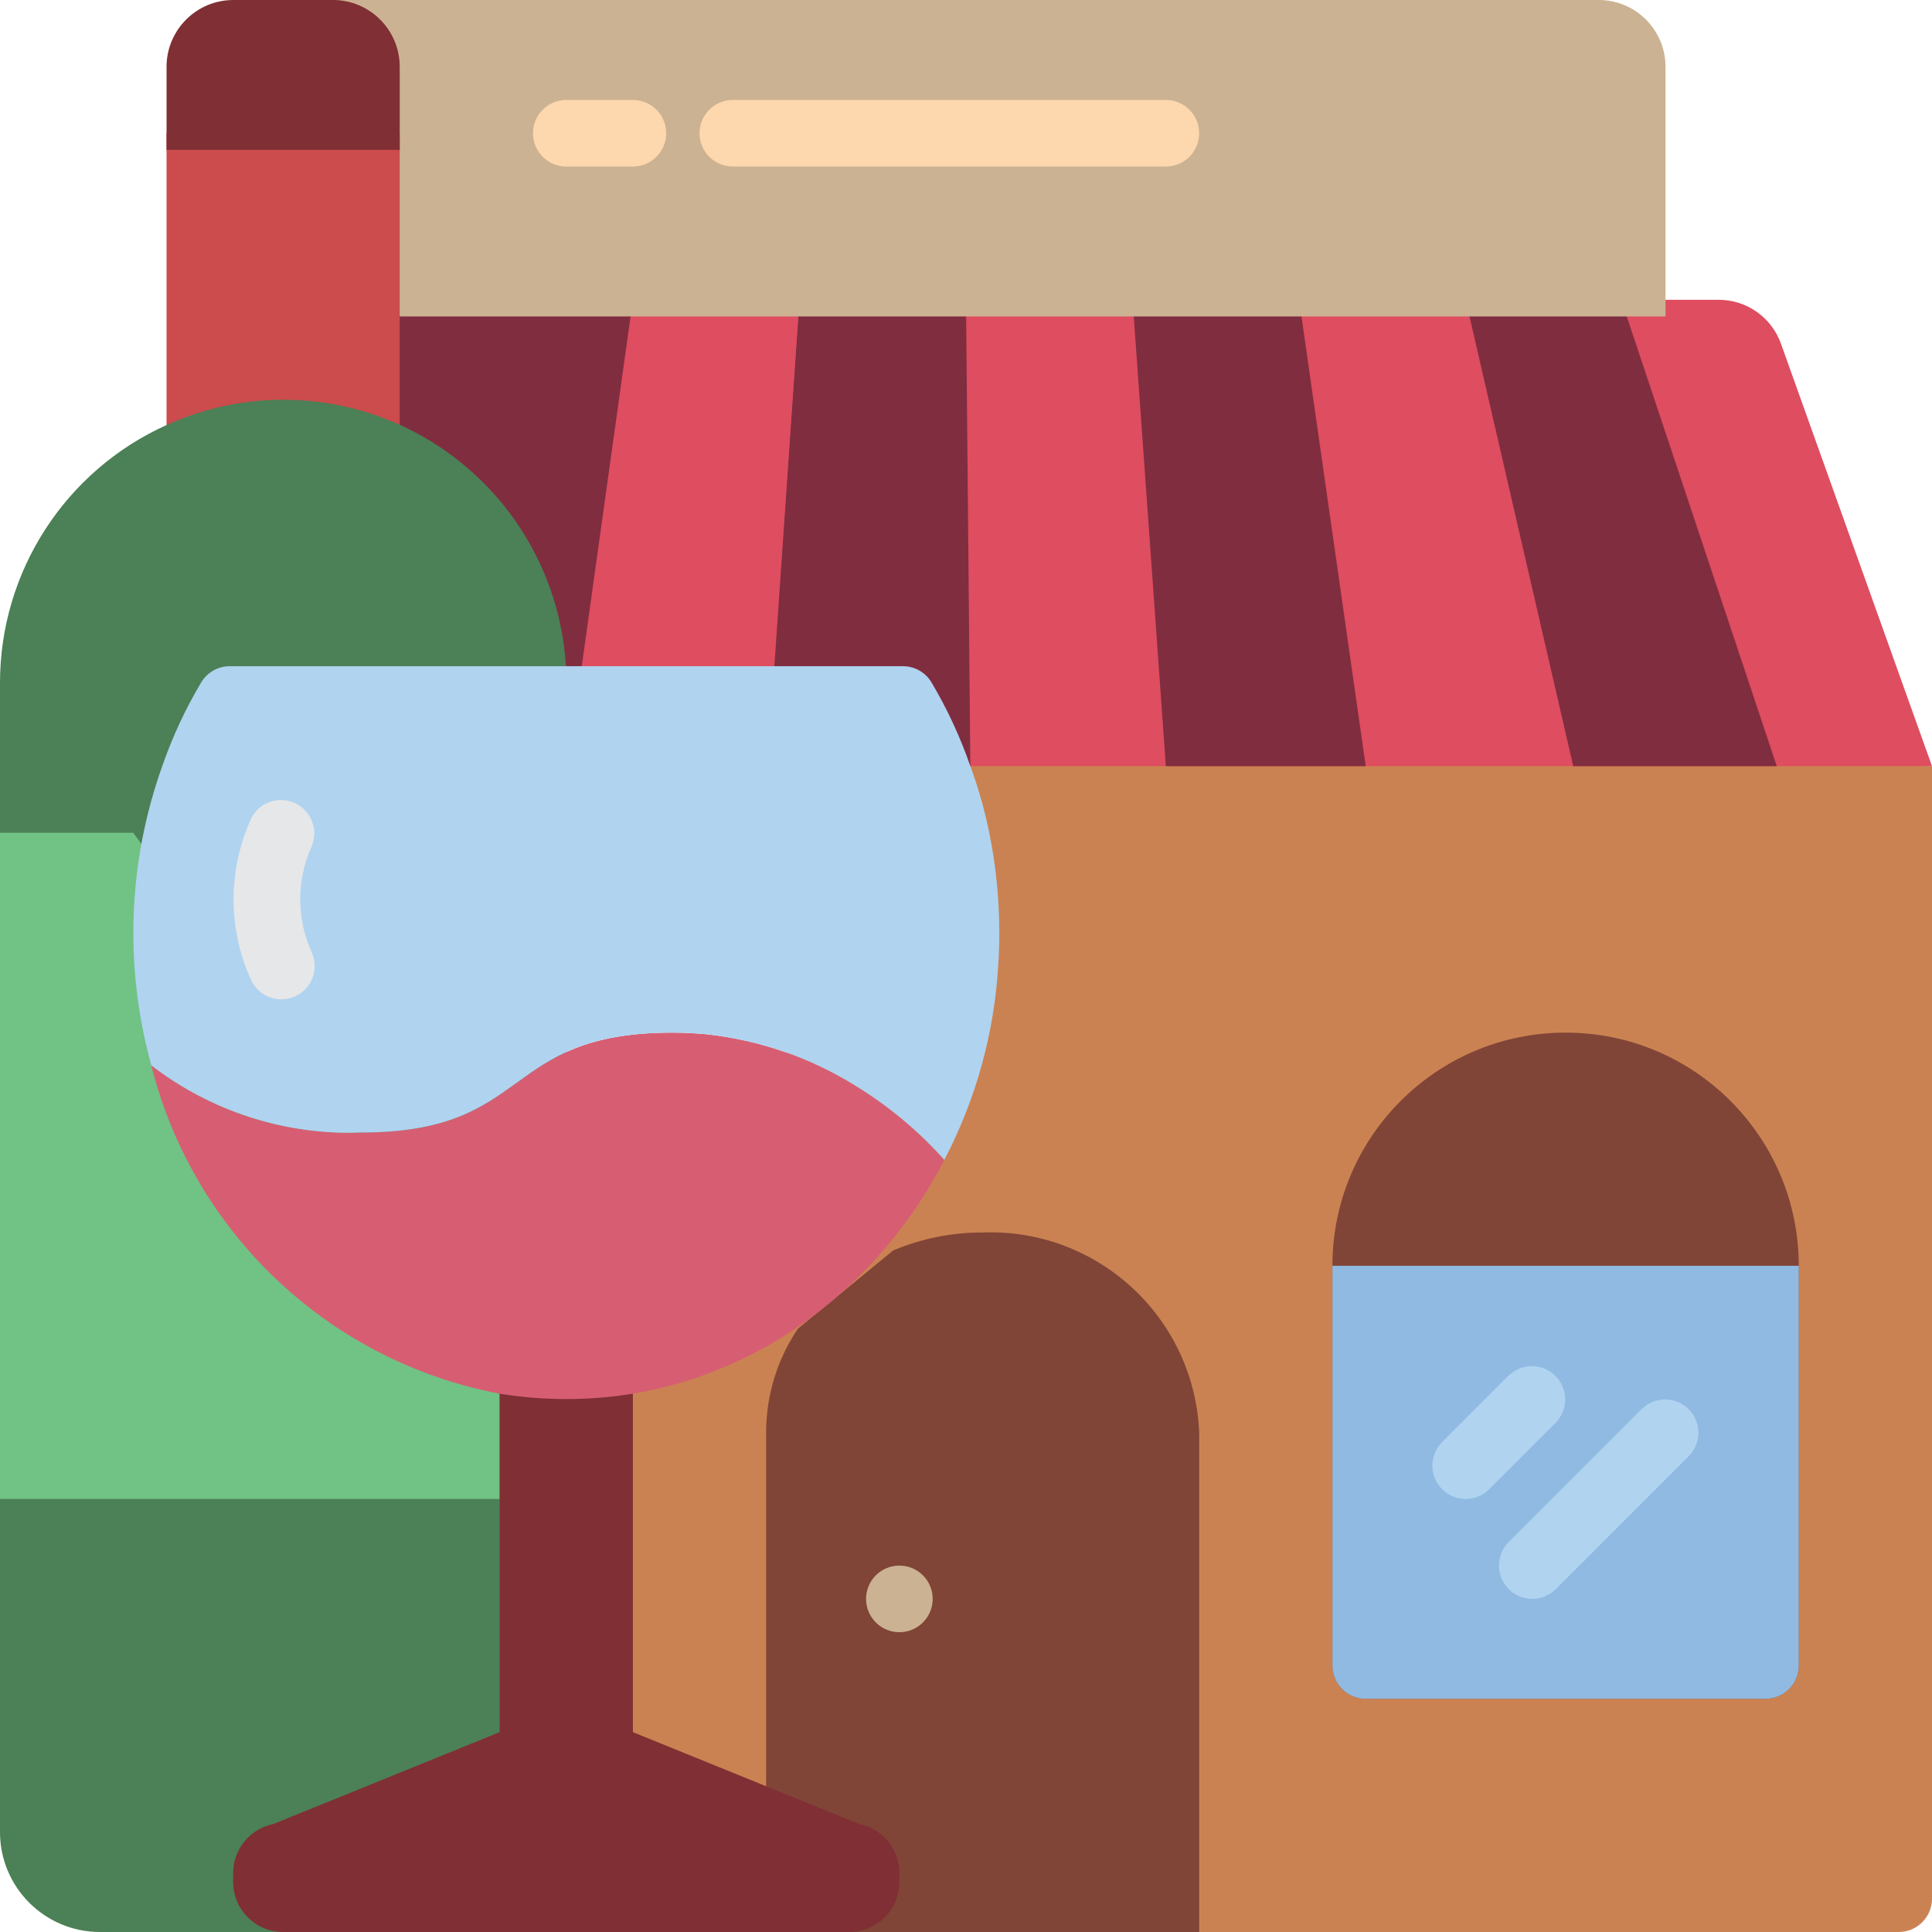 <?xml version="1.0" encoding="UTF-8"?> <svg xmlns="http://www.w3.org/2000/svg" height="512pt" viewBox="0 0 512 512" width="512pt"><path d="m512 203.035v300.137c0 4.875-3.953 8.828-8.828 8.828h-353.102v-141.242l58.527-91.719 44.18-86.879zm0 0" fill="#cb8252"></path><path d="m414.898 273.656c-34.129 0-61.797 27.664-61.797 61.793v105.93c0 4.875 3.953 8.828 8.828 8.828h105.934c4.875 0 8.828-3.953 8.828-8.828v-105.93c0-34.129-27.668-61.793-61.793-61.793zm0 0" fill="#804537"></path><path d="m472.012 91.188c-2.465-7.051-9.125-11.766-16.598-11.738h-357.762v102.621h70.07v-5.52h37.344l-2.031 26.484h308.965zm0 0" fill="#df4d60"></path><g fill="#802d40"><path d="m257.148 203.035h-54.113l2.031-26.484 6.797-97.102h44.137zm0 0"></path><path d="m361.93 203.035h-52.965l-8.828-123.586h44.141zm0 0"></path><path d="m470.863 203.035h-53.938l-28.512-123.586h41.223zm0 0"></path><path d="m97.652 79.449h70.07v102.621h-70.07zm0 0"></path></g><path d="m211.863 79.449-6.797 99.309h-51.203l13.859-99.309zm0 0" fill="#df4d60"></path><path d="m441.379 17.656v66.207h-335.449l-35.309-83.863h353.102c9.738.027 17.629 7.918 17.656 17.656zm0 0" fill="#cbb292"></path><path d="m308.965 44.137h-114.758c-4.875 0-8.828-3.949-8.828-8.828 0-4.875 3.953-8.824 8.828-8.824h114.758c4.875 0 8.828 3.949 8.828 8.824 0 4.879-3.953 8.828-8.828 8.828zm0 0" fill="#fdd7ad"></path><path d="m167.723 44.137h-17.652c-4.875 0-8.828-3.949-8.828-8.828 0-4.875 3.953-8.824 8.828-8.824h17.652c4.875 0 8.828 3.949 8.828 8.824 0 4.879-3.953 8.828-8.828 8.828zm0 0" fill="#fdd7ad"></path><path d="m44.137 35.309h61.793v77.332h-61.793zm0 0" fill="#cc4b4c"></path><path d="m149.98 176.551c-1.105-18.344-8.895-35.648-21.891-48.641-22.059-22.105-55.523-28.191-83.953-15.27-26.867 12.113-44.137 38.852-44.137 68.324v304.551c0 14.629 11.855 26.484 26.484 26.484h123.586zm0 0" fill="#4c8056"></path><path d="m35.309 220.691h-35.309v176.551h132.414v-44.141zm0 0" fill="#71c285"></path><path d="m203.035 512h114.758v-132.414c-1.289-30.438-26.938-54.109-57.379-52.965-8.074-.02-16.074 1.57-23.527 4.68h-.094l-25.25 20.742c-.023 0-.047.008-.066.023-.02.016-.031.039-.031.066-5.48 8.105-8.41 17.668-8.41 27.453zm0 0" fill="#804537"></path><path d="m167.723 364.934v94.102l59.977 24.355c6.191 1.238 10.645 6.672 10.645 12.984v2.383c0 7.312-5.926 13.242-13.242 13.242h-150.066c-7.312 0-13.242-5.93-13.242-13.242v-2.383c0-6.312 4.457-11.746 10.645-12.984l59.977-24.355v-94.102zm0 0" fill="#802f34"></path><path d="m105.93 17.656v22.066h-61.793v-22.066c.031-9.738 7.918-17.629 17.656-17.656h26.484c9.738.027 17.625 7.918 17.652 17.656zm0 0" fill="#802f34"></path><path d="m353.102 335.449h123.59v105.93c0 4.875-3.953 8.828-8.828 8.828h-105.934c-4.875 0-8.828-3.953-8.828-8.828zm0 0" fill="#90bae1"></path><path d="m247.172 423.723c0 4.875-3.953 8.828-8.828 8.828s-8.828-3.953-8.828-8.828 3.953-8.824 8.828-8.824 8.828 3.949 8.828 8.824zm0 0" fill="#cbb292"></path><path d="m388.414 397.242c-3.57 0-6.789-2.152-8.152-5.449-1.367-3.301-.613-7.094 1.91-9.621l17.656-17.656c3.465-3.344 8.969-3.297 12.375.109s3.453 8.91.105 12.375l-17.652 17.656c-1.656 1.652-3.902 2.586-6.242 2.586zm0 0" fill="#b0d3f0"></path><path d="m406.07 423.723c-3.57 0-6.789-2.148-8.156-5.449-1.363-3.297-.609-7.094 1.914-9.617l35.309-35.312c3.465-3.344 8.973-3.297 12.375.109 3.406 3.406 3.453 8.91.109 12.375l-35.312 35.309c-1.652 1.656-3.898 2.586-6.238 2.586zm0 0" fill="#b0d3f0"></path><path d="m250.262 307.375c-8.508 16.609-20.742 31.023-35.75 42.109-11 8.074-23.387 14.059-36.547 17.656h-.09c-3.344.91-6.73 1.648-10.152 2.207-11.691 1.883-23.613 1.883-35.309 0-45.105-8.555-81.141-42.52-92.336-87.043 15.891 12.246 35.562 18.555 55.613 17.832 45.902 0 36.723-26.48 82.539-26.48 3.09 0 6.18.176 9.09.441 14.016 1.539 27.5 6.215 39.461 13.684 8.742 5.352 16.652 11.953 23.48 19.594zm0 0" fill="#d75e72"></path><path d="m264.828 247.172c0 2.824-.09 5.562-.266 8.297-1.012 18.125-5.887 35.824-14.301 51.906-6.828-7.641-14.738-14.242-23.48-19.594-11.961-7.469-25.445-12.145-39.461-13.684-2.91-.266-6-.441-9.09-.441-45.816 0-36.637 26.48-82.539 26.48-20.051.723-39.723-5.586-55.613-17.832v-.059c-7.199-26.078-6.18-53.734 2.914-79.211 2.688-7.75 6.16-15.207 10.363-22.254 1.605-2.633 4.469-4.238 7.555-4.23h178.316c3.086-.02 5.957 1.574 7.574 4.203 4.195 7.055 7.664 14.523 10.348 22.281 2.238 6.055 3.98 12.285 5.207 18.625 1.637 8.406 2.461 16.949 2.473 25.512zm0 0" fill="#b0d3f0"></path><path d="m74.551 264.828c-3.348 0-6.406-1.891-7.902-4.883-6.328-13.703-6.328-29.496 0-43.203 2.23-4.246 7.445-5.938 11.742-3.805s6.105 7.309 4.066 11.652c-3.852 8.75-3.852 18.715 0 27.465 1.371 2.738 1.223 5.988-.391 8.594-1.609 2.602-4.457 4.184-7.516 4.18zm0 0" fill="#e6e7e8"></path></svg> 